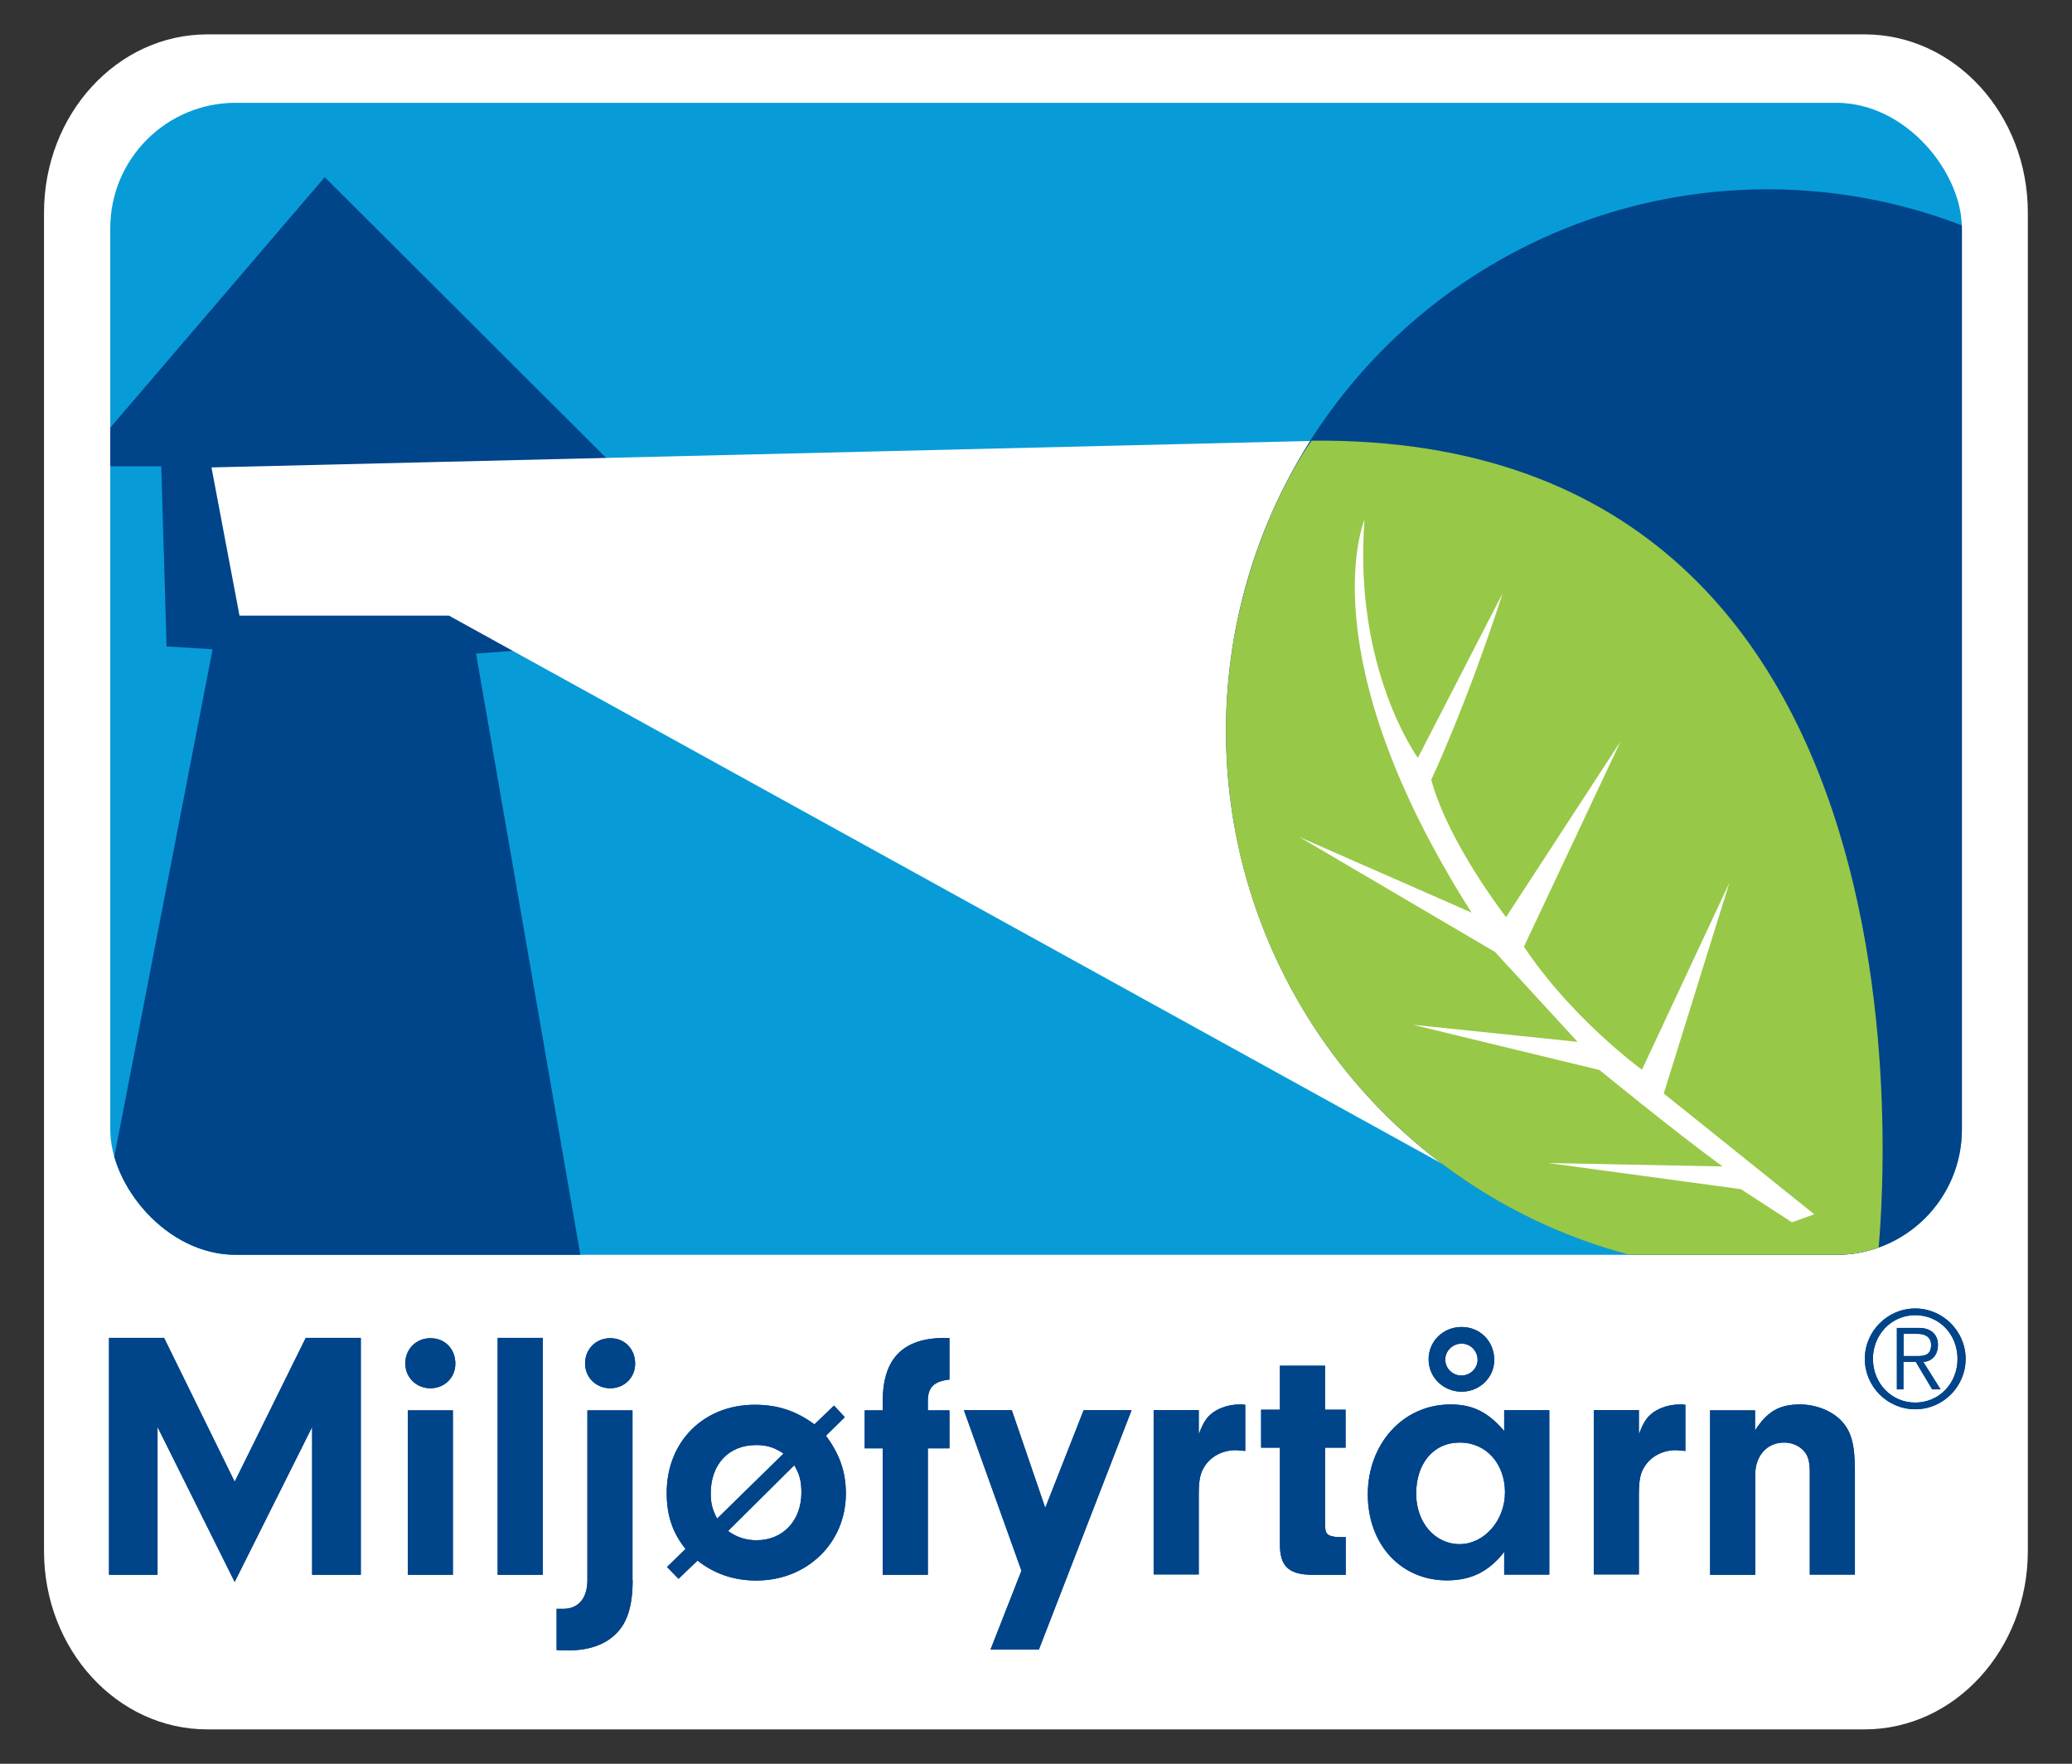 <svg xmlns="http://www.w3.org/2000/svg" xmlns:xlink="http://www.w3.org/1999/xlink" viewBox="0 0 133.23 113.39"><rect x="0" y="0" width="133.23" height="113.39" fill="#333333" stroke="none"/><defs><style>      .cls-1 {        fill: #fff;      }      .cls-2 {        fill: #00448a;      }      .cls-3 {        fill: none;      }      .cls-4 {        fill: #98c847;      }      .cls-5 {        fill: #079cd8;      }      .cls-6 {        clip-path: url(#clippath);      }    </style><clipPath id="clippath"><rect class="cls-3" x="7.09" y="6.61" width="119.06" height="74.06" rx="8.06" ry="8.06"></rect></clipPath></defs><g><g id="Layer_1"><g><g><path class="cls-1" d="M130.39,99.71c0,6.33-4.7,11.47-10.5,11.47H13.33c-5.8,0-10.5-5.13-10.5-11.47V13.67C2.83,7.34,7.54,2.21,13.33,2.21h106.56c5.8,0,10.5,5.13,10.5,11.46v86.04Z"></path><g><path class="cls-2" d="M119.91,87.36c0-1.79,1.47-3.24,3.24-3.24s3.24,1.46,3.24,3.24-1.45,3.24-3.24,3.24-3.24-1.46-3.24-3.24ZM123.15,84.55c-1.53,0-2.72,1.25-2.72,2.81s1.18,2.81,2.72,2.81,2.72-1.24,2.72-2.81-1.17-2.81-2.72-2.81ZM122.4,89.32h-.43v-3.95h1.43c.68,0,1.21.35,1.21,1.09,0,.62-.34,1.05-.94,1.1l1.11,1.76h-.54l-1.05-1.76h-.8v1.76ZM122.4,87.18h.89c.52,0,.88-.11.88-.72,0-.51-.39-.71-.88-.71h-.89v1.43Z"></path><g><path class="cls-2" d="M10.14,101.24h-3.13v-15.23h3.54l4.54,9.25,4.57-9.25h3.54v15.23h-3.13v-9.5l-4.98,9.96-4.96-9.96v9.5Z"></path><path class="cls-2" d="M29.28,87.67c0,.89-.69,1.58-1.6,1.58s-1.62-.69-1.62-1.6.69-1.62,1.62-1.62,1.6.69,1.6,1.64ZM29.12,101.24h-2.9v-10.57h2.9v10.57Z"></path><path class="cls-2" d="M32,101.24v-15.23h2.9v15.23h-2.9Z"></path><path class="cls-2" d="M40.68,101.58c0,1.6-.32,2.67-1,3.38-.71.75-1.76,1.14-3.11,1.14-.16,0-.46,0-.78-.02v-2.65h.43c.98,0,1.55-.69,1.55-1.85v-10.91h2.9v10.91ZM40.84,87.67c0,.89-.69,1.58-1.6,1.58s-1.62-.69-1.62-1.6.69-1.62,1.62-1.62,1.6.69,1.6,1.64Z"></path><path class="cls-2" d="M43.62,101.49l-.73-.75,1.19-1.16c-.84-1.05-1.21-2.15-1.21-3.61,0-3.29,2.37-5.66,5.66-5.66,1.48,0,2.65.39,3.84,1.26l1.26-1.21.69.75-1.21,1.19c.89,1.21,1.28,2.33,1.28,3.72,0,3.17-2.49,5.59-5.75,5.59-1.44,0-2.67-.41-3.79-1.28l-1.21,1.16ZM50.38,93.45c-.57-.39-1.07-.55-1.76-.55-1.76,0-2.92,1.23-2.92,3.11,0,.64.11,1.05.41,1.62l4.27-4.18ZM46.82,98.43c.57.41,1.16.59,1.83.59,1.69,0,2.88-1.26,2.88-3.06,0-.71-.11-1.19-.46-1.76l-4.25,4.22Z"></path><path class="cls-2" d="M59.66,101.24h-2.9v-8.13h-1.16v-2.44h1.16v-.59c0-2.83,1.39-4.16,4.29-4.06v2.67c-1,.11-1.39.5-1.39,1.39v.59h1.39v2.44h-1.39v8.13Z"></path><path class="cls-2" d="M69.68,90.66h3.08l-5.96,15.39h-3.11l1.99-5.07-3.7-10.32h3.08l2.15,6.28,2.47-6.28Z"></path><path class="cls-2" d="M77.08,90.66v1.55c.3-.78.5-1.1.94-1.42.46-.32,1.07-.5,1.71-.5.07,0,.18,0,.34.02v2.97c-.23-.02-.46-.05-.62-.05-.8,0-1.53.37-1.94.96-.34.48-.43.94-.43,1.94v5.09h-2.9v-10.57h2.9Z"></path><path class="cls-2" d="M85.21,98.13c0,.5.18.64.82.69h.5v2.42h-2.31c-1.42-.05-1.94-.62-1.92-2.01v-6.16h-1.21v-2.44h1.21v-2.83h2.9v2.83h1.32v2.44h-1.32v5.07Z"></path><path class="cls-2" d="M96.72,90.66h2.9v10.57h-2.9v-1.46c-.98,1.26-2.12,1.83-3.68,1.83-2.97,0-5.09-2.31-5.09-5.53s2.24-5.78,5.32-5.78c1.44,0,2.42.5,3.45,1.71v-1.35ZM91.06,96.03c0,1.85,1.21,3.24,2.79,3.24s2.92-1.51,2.92-3.33-1.19-3.2-2.9-3.2-2.81,1.35-2.81,3.29ZM96.08,87.44c0,1.12-.94,2.03-2.1,2.03s-2.12-.91-2.12-2.08.94-2.08,2.12-2.08,2.1.91,2.1,2.12ZM92.93,87.4c0,.57.46,1.03,1.05,1.03.55,0,1.03-.46,1.03-1,0-.59-.46-1.05-1.03-1.05s-1.05.46-1.05,1.03Z"></path><path class="cls-2" d="M105.38,90.66v1.55c.3-.78.5-1.1.94-1.42.46-.32,1.07-.5,1.71-.5.07,0,.18,0,.34.02v2.97c-.23-.02-.46-.05-.62-.05-.8,0-1.53.37-1.94.96-.34.48-.43.94-.43,1.94v5.09h-2.9v-10.57h2.9Z"></path><path class="cls-2" d="M112.85,90.66v1.3c.78-1.21,1.55-1.67,2.88-1.67,1,0,1.96.37,2.6.98.69.69.94,1.53.94,3.27v6.69h-2.9v-6.55c0-.59-.07-.94-.25-1.23-.27-.43-.82-.71-1.39-.71-1.12,0-1.87.85-1.87,2.08v6.42h-2.9v-10.57h2.9Z"></path></g></g><g class="cls-6"><g><rect class="cls-5" x=".43" y=".62" width="142.54" height="83.3"></rect><path class="cls-2" d="M7.22,75.03s-9.62,6.28-8.63,11.34c.77,3.92,11.55,6.93,15.01,6.91,12.47-.07,23.9-11.55,23.9-11.55l-6.89-39.71,2.48-.19-.3-11.98,6.74.14L20.88,11.39,5.27,29.62l1.81.36h3.29l.34,11.58,2.96.18-6.45,33.29Z"></path><path class="cls-1" d="M13.6,30.06l1.8,9.52h13.47l69.48,38.34s-28.09-19.81-13.77-49.58l-70.98,1.71Z"></path><g><circle class="cls-2" cx="113.65" cy="46.99" r="34.82"></circle><g><path class="cls-2" d="M78.99,42.59c.02-.24.05-.48.08-.72-.03.24-.06.48-.08.72Z"></path><path class="cls-4" d="M79.08,41.87c.04-.32.08-.64.12-.96-.05.31-.08.64-.12.96Z"></path><path class="cls-4" d="M84.33,28.34s-3.86,5.18-5.13,13.57c-.05.32-.08.64-.12.96-.03.24-.06.48-.08.72-.11,1.12-.17,2.26-.17,3.4,0,19.23,15.59,34.82,34.82,34.82,2.42,0,4.78-.25,7.06-.72,0-.03,6.43-53.19-36.39-52.76Z"></path></g><path class="cls-1" d="M116.64,78.05l-9.66-7.75,4.22-13.55-5.62,12.02s-4.47-3.23-7.59-7.91l6.22-13.21-7.37,11.31s-3.71-4.76-4.81-8.83c0,0,2.28-4.83,4.59-11.99l-5.45,10.58s-4.17-5.7-3.43-15.31c0,0-3.7,8.62,6.88,25.26l-11.07-4.86,12.58,7.39,5.31,5.78-10.59-1.1,12,2.91s4.78,3.92,7.91,6.2l-11.2-.22,12.38,1.68,3.28,2.13,1.42-.51Z"></path></g></g></g></g><g><path class="cls-2" d="M119.91,87.36c0-1.79,1.47-3.24,3.24-3.24s3.24,1.46,3.24,3.24-1.45,3.24-3.24,3.24-3.24-1.46-3.24-3.24ZM123.15,84.55c-1.53,0-2.72,1.25-2.72,2.81s1.18,2.81,2.72,2.81,2.72-1.24,2.72-2.81-1.17-2.81-2.72-2.81ZM122.4,89.32h-.43v-3.95h1.43c.68,0,1.21.35,1.21,1.09,0,.62-.34,1.05-.94,1.1l1.11,1.76h-.54l-1.05-1.76h-.8v1.76ZM122.4,87.18h.89c.52,0,.88-.11.88-.72,0-.51-.39-.71-.88-.71h-.89v1.43Z"></path><g><path class="cls-2" d="M10.14,101.24h-3.13v-15.23h3.54l4.54,9.25,4.57-9.25h3.54v15.23h-3.13v-9.5l-4.98,9.96-4.96-9.96v9.5Z"></path><path class="cls-2" d="M29.28,87.67c0,.89-.69,1.58-1.6,1.58s-1.62-.69-1.62-1.6.69-1.62,1.62-1.62,1.6.69,1.6,1.64ZM29.12,101.24h-2.9v-10.57h2.9v10.57Z"></path><path class="cls-2" d="M32,101.24v-15.23h2.9v15.23h-2.9Z"></path><path class="cls-2" d="M40.68,101.58c0,1.6-.32,2.67-1,3.38-.71.75-1.76,1.14-3.11,1.14-.16,0-.46,0-.78-.02v-2.65h.43c.98,0,1.55-.69,1.55-1.85v-10.91h2.9v10.91ZM40.84,87.67c0,.89-.69,1.58-1.6,1.58s-1.62-.69-1.62-1.6.69-1.62,1.62-1.62,1.6.69,1.6,1.64Z"></path><path class="cls-2" d="M43.62,101.49l-.73-.75,1.19-1.16c-.84-1.05-1.21-2.15-1.21-3.61,0-3.29,2.37-5.66,5.66-5.66,1.48,0,2.65.39,3.84,1.26l1.26-1.21.69.75-1.21,1.19c.89,1.21,1.28,2.33,1.28,3.72,0,3.17-2.49,5.59-5.75,5.59-1.44,0-2.67-.41-3.79-1.28l-1.21,1.16ZM50.38,93.45c-.57-.39-1.07-.55-1.76-.55-1.76,0-2.92,1.23-2.92,3.11,0,.64.11,1.05.41,1.62l4.27-4.18ZM46.82,98.43c.57.41,1.16.59,1.83.59,1.69,0,2.88-1.26,2.88-3.06,0-.71-.11-1.19-.46-1.76l-4.25,4.22Z"></path><path class="cls-2" d="M59.66,101.24h-2.9v-8.13h-1.16v-2.44h1.16v-.59c0-2.83,1.39-4.16,4.29-4.06v2.67c-1,.11-1.39.5-1.39,1.39v.59h1.39v2.44h-1.39v8.13Z"></path><path class="cls-2" d="M69.68,90.66h3.08l-5.96,15.39h-3.11l1.99-5.07-3.7-10.32h3.08l2.15,6.28,2.47-6.28Z"></path><path class="cls-2" d="M77.08,90.66v1.55c.3-.78.5-1.1.94-1.42.46-.32,1.07-.5,1.71-.5.07,0,.18,0,.34.02v2.97c-.23-.02-.46-.05-.62-.05-.8,0-1.53.37-1.94.96-.34.48-.43.94-.43,1.94v5.09h-2.9v-10.57h2.9Z"></path><path class="cls-2" d="M85.21,98.13c0,.5.18.64.82.69h.5v2.42h-2.31c-1.42-.05-1.94-.62-1.92-2.01v-6.16h-1.21v-2.44h1.21v-2.83h2.9v2.83h1.32v2.44h-1.32v5.07Z"></path><path class="cls-2" d="M96.72,90.66h2.9v10.57h-2.9v-1.46c-.98,1.26-2.12,1.83-3.68,1.83-2.97,0-5.09-2.31-5.09-5.53s2.24-5.78,5.32-5.78c1.44,0,2.42.5,3.45,1.71v-1.35ZM91.06,96.03c0,1.85,1.21,3.24,2.79,3.24s2.92-1.51,2.92-3.33-1.19-3.2-2.9-3.2-2.81,1.35-2.81,3.29ZM96.08,87.44c0,1.12-.94,2.03-2.1,2.03s-2.12-.91-2.12-2.08.94-2.08,2.12-2.08,2.1.91,2.1,2.12ZM92.93,87.4c0,.57.46,1.03,1.05,1.03.55,0,1.03-.46,1.03-1,0-.59-.46-1.05-1.03-1.05s-1.05.46-1.05,1.03Z"></path><path class="cls-2" d="M105.38,90.66v1.55c.3-.78.5-1.1.94-1.42.46-.32,1.07-.5,1.71-.5.07,0,.18,0,.34.02v2.97c-.23-.02-.46-.05-.62-.05-.8,0-1.53.37-1.94.96-.34.48-.43.94-.43,1.94v5.09h-2.9v-10.57h2.9Z"></path><path class="cls-2" d="M112.85,90.66v1.3c.78-1.21,1.55-1.67,2.88-1.67,1,0,1.96.37,2.6.98.69.69.94,1.53.94,3.27v6.69h-2.9v-6.55c0-.59-.07-.94-.25-1.23-.27-.43-.82-.71-1.39-.71-1.12,0-1.87.85-1.87,2.08v6.42h-2.9v-10.57h2.9Z"></path></g></g></g></g></g></svg>